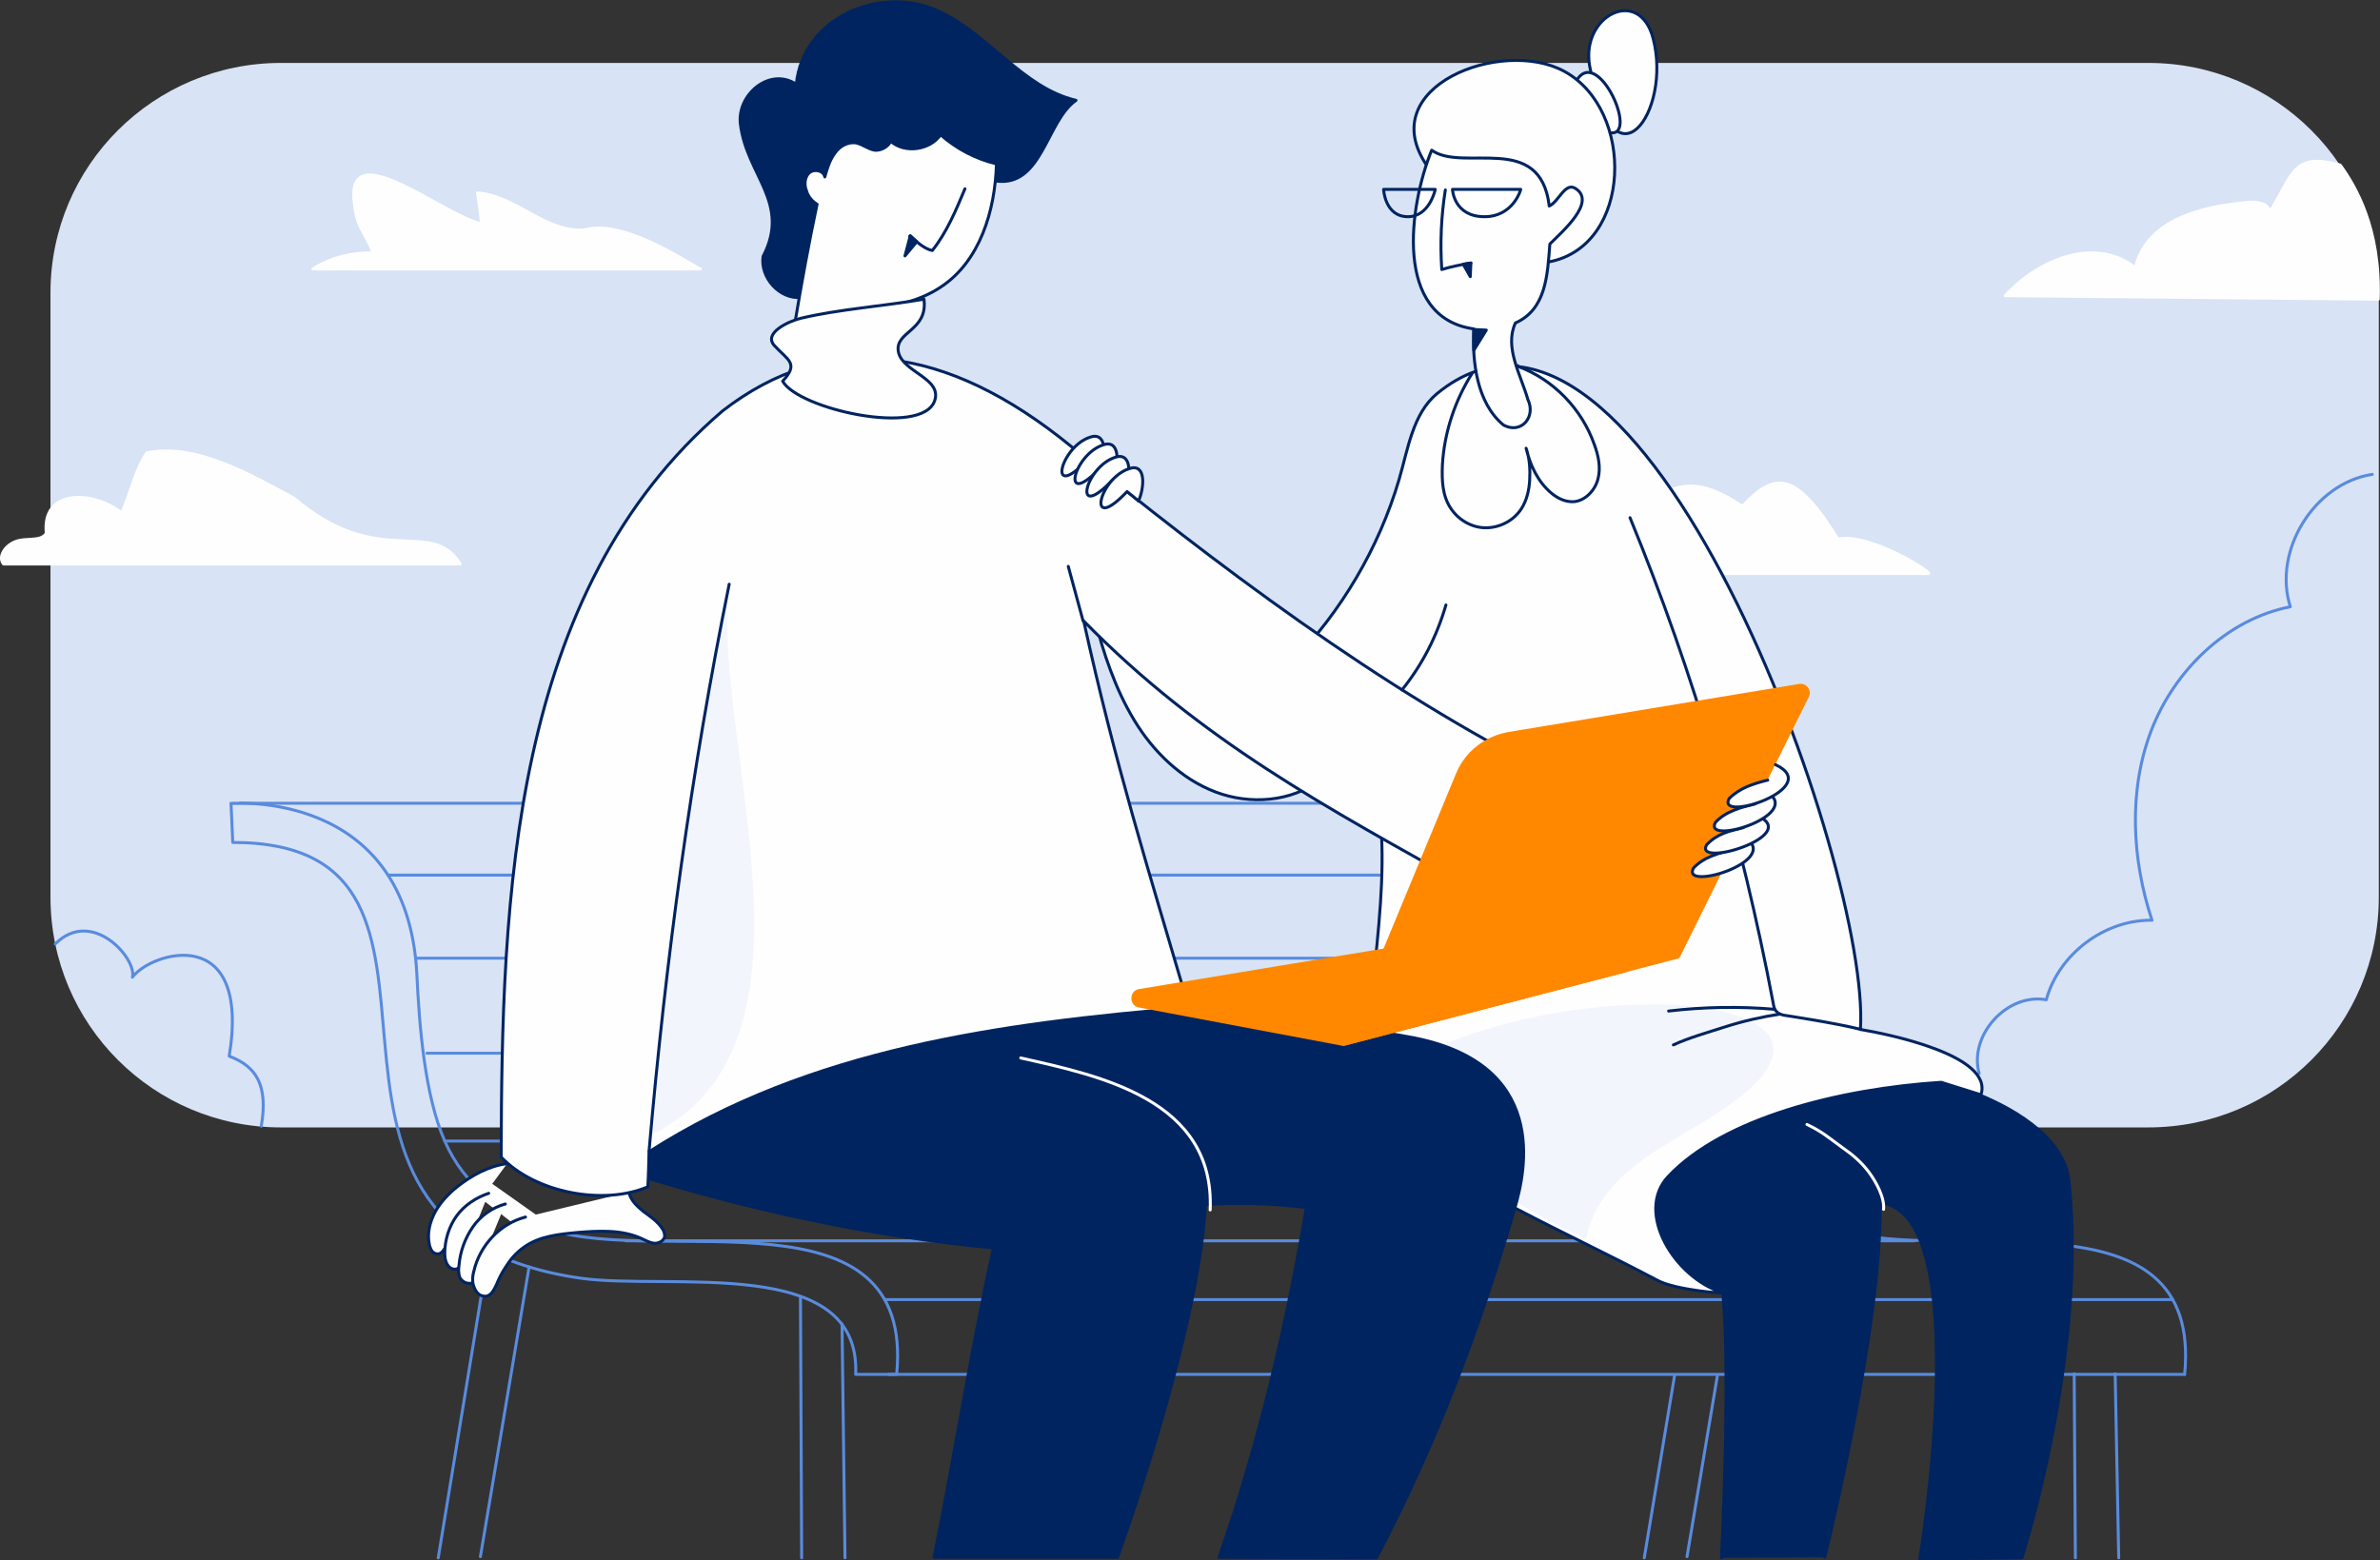 <?xml version="1.0" encoding="utf-8"?>
<!-- Generator: Adobe Illustrator 27.3.1, SVG Export Plug-In . SVG Version: 6.00 Build 0)  -->
<svg version="1.1" id="Layer_1" xmlns="http://www.w3.org/2000/svg" xmlns:xlink="http://www.w3.org/1999/xlink" x="0px" y="0px"
	 viewBox="0 0 400.8 262.8" style="enable-background:new 0 0 400.8 262.8;" xml:space="preserve">
<rect x="0" y="0" width="400.8" height="262.8" fill="#333333" stroke="none"/>
<style type="text/css">
	.st0{opacity:0.988;fill:#D9E4F7;enable-background:new    ;}
	.st1{fill:none;stroke:#598BDE;stroke-width:0.5;stroke-linecap:round;stroke-linejoin:round;stroke-miterlimit:10;}
	.st2{fill:#FFFEFF;stroke:#FFFEFF;stroke-width:0.5;stroke-linecap:round;stroke-linejoin:round;stroke-miterlimit:10;}
	.st3{fill:#002460;}
	.st4{fill:none;stroke:#002460;stroke-width:0.5;stroke-linecap:round;stroke-linejoin:round;stroke-miterlimit:10;}
	.st5{fill:#FFFEFF;stroke:#002460;stroke-width:0.5;stroke-linecap:round;stroke-linejoin:round;stroke-miterlimit:10;}
	.st6{fill:#FFFEFF;}
	.st7{fill:#002460;stroke:#002460;stroke-width:0.5;stroke-linecap:round;stroke-linejoin:round;stroke-miterlimit:10;}
	.st8{fill:#F2F6FC;}
	.st9{fill:#FF8800;}
	.st10{fill:none;stroke:#FFFEFF;stroke-width:0.5;stroke-linecap:round;stroke-linejoin:round;stroke-miterlimit:10;}
</style>
<g>
	<g>
		<path class="st0" d="M47.3,10.6h314.5c21.4,0,38.8,17.3,38.8,38.8v101.7c0,21.4-17.3,38.8-38.8,38.8H47.3
			c-21.4,0-38.8-17.3-38.8-38.8V49.3C8.5,27.9,25.9,10.6,47.3,10.6z"/>
		<path class="st1" d="M70.2,164.1c0.4,8.5,1.3,20.4,4.7,28.1c3.3,7.6,9.7,12.3,17.6,14.9c19,6.2,61.6-7.5,58.5,24.4h-6.9
			c0.9-20.3-31.3-14.1-46.3-16.2c-57.3-8.2-11.2-73.4-58.6-73.4c-0.1-2.2-0.2-4.4-0.3-6.6C38.9,135.4,68.6,132.7,70.2,164.1z"/>
		<path class="st1" d="M256,135.3c0,0.1,29.7-2.7,31.3,28.8c0.4,8.5,1.3,20.4,4.7,28.1c3.3,7.6,9.7,12.3,17.6,14.9
			c19,6.2,61.4-7.5,58.3,24.4"/>
		<path class="st1" d="M39.2,135.3h216.9"/>
		<path class="st1" d="M65.4,147.4h216.9"/>
		<path class="st1" d="M70,161.4h217"/>
		<path class="st1" d="M71.9,177.4h217"/>
		<path class="st1" d="M74.9,192.2h217"/>
		<path class="st1" d="M105.4,209h217"/>
		<path class="st1" d="M149,218.9h216.9"/>
		<path class="st1" d="M149.7,231.5h218.2"/>
		<path class="st1" d="M89.1,213.4l-8.2,48.8"/>
		<path class="st1" d="M73.8,262.4l8.5-51.8"/>
		<path class="st1" d="M141.8,223l0.5,39.4"/>
		<path class="st1" d="M135,262.4l-0.2-44"/>
		<path class="st1" d="M356.2,231.4l0.6,31"/>
		<path class="st1" d="M349.5,262.4l-0.2-31"/>
		<path class="st1" d="M289.2,231.8l-5.1,30.4"/>
		<path class="st1" d="M276.9,262.4l5.1-30.7"/>
		<path class="st1" d="M9.3,159c6.2-6.2,13.8,2.5,13,5.6c3.2-4.3,20-9.3,16.3,13.3c4.5,1.7,6.6,4.8,5.4,11.8"/>
		<path class="st1" d="M399.5,79.9c-9.8,1.5-16.8,12.9-13.8,22.3c-10.7,2.1-19.5,10.7-23.4,20.8s-3.3,21.7,0.1,32
			c-8-0.1-15.7,5.7-17.8,13.4c-6.6-1.2-13.1,6-11.3,12.4"/>
		<path class="st2" d="M0.6,95h76.9c-5-8-13.6,1.2-28-11.1c-7.1-3.8-16.6-9.4-24.8-7.6c-2,3-2.7,6.8-4.2,10.1
			C15.7,82.6,7,82.3,7.8,89.8C7.1,91.1,5,90.7,3.4,91C1.1,91.4-0.5,93.7,0.6,95z"/>
		<path class="st2" d="M273.2,96.6h51.6c0.7-0.1-9.9-6.9-15.3-5.8c-7.1-11.5-10.6-11.4-16.1-5.5C281.5,77,276.2,84.9,273.2,96.6z"/>
		<path class="st2" d="M400.5,50.4l-62.8-0.6c5.3-5.8,14.9-10.2,21.9-4.7c1.9-8.2,11.4-10.3,18.7-11c1.6-0.2,3.9,0.1,3.9,1.7
			c4.1-6.8,4-10.1,11.9-8C396.7,31.4,400.9,38.5,400.5,50.4z"/>
		<path class="st2" d="M118,45.3H52.7c3-1.9,6.6-2.8,10.2-2.7c-2-4.5-2.9-4.4-3.3-9c-0.9-10.8,15.4,2.9,21.5,4.1
			c-0.2-1.7-0.4-3.5-0.7-5.2c6.4,0.4,11.7,6.9,18.1,6.2C105.6,36.7,117.9,45.7,118,45.3z"/>
		<path class="st3" d="M289.9,262.4c0,0,1.6-31,0.2-44.8c-17-0.1-14.9-19.8-3.7-27.4c7.3-4.3,16-5.9,23.7-9.1l-0.2-0.1
			c10.4-2.7,37.1,5,38.5,17.8c3.2,29.1-7.9,63.6-7.9,63.6l-17.2,0.2c0,0,9.6-58.4-6.7-60c0.5,20.2-9.3,59.7-9.3,59.7"/>
		<path class="st4" d="M289.9,262.4c0,0,1.6-31,0.2-44.8c-17-0.1-14.9-19.8-3.7-27.4c7.3-4.3,16-5.9,23.7-9.1l-0.2-0.1
			c10.4-2.7,37.1,5,38.5,17.8c3.2,29.1-7.9,63.6-7.9,63.6l-17.2,0.2c0,0,9.6-58.4-6.7-60c0.5,20.2-9.3,59.7-9.3,59.7"/>
		<path class="st5" d="M217.5,111.6c8.4-8.6,14.7-19.3,18.1-30.8c1.5-5.1,2.3-11.1,6.4-14.5c34.4-28.2,73.1,79.9,71.3,107.1
			c4.2,0.7,22.5,4.3,20.3,11l-6.7-2.1c-17.1,1.1-36.7,6-46,15.9c-5.6,6,1.1,17,9.1,19.5c0.9,0.3-7.8-0.4-10.8-2
			c-15.3-8.1-32-15.1-45.7-25.6c-1.4-2.2-3.5-5-3.3-7.5c-0.1-18,5.2-36.2,0.8-53.6c-3.8-6.8-8.2-12-13.7-17.3
			C217.4,111.5,217.5,111.6,217.5,111.6z"/>
		<path class="st6" d="M85.4,196c-3.1,0.4-6,2-8.4,3.9c-1.5,1.2-2.8,2.6-3.7,4.2c-0.9,1.7-1.4,3.6-1,5.5c0.1,0.5,0.3,1,0.6,1.3
			c0.4,0.3,1.2,0.7,1.9-0.5"/>
		<path class="st4" d="M85.4,196c-3.1,0.4-6,2-8.4,3.9c-1.5,1.2-2.8,2.6-3.7,4.2c-0.9,1.7-1.4,3.6-1,5.5c0.1,0.5,0.3,1,0.6,1.3
			c0.4,0.3,1.2,0.7,1.9-0.5"/>
		<path class="st6" d="M80,201.1l2.9-1.7l8.2,5.8l-3.1,2.1L80,201.1z"/>
		<path class="st6" d="M82.3,201c-2.1,0.7-4.1,2-5.4,3.8s-2,4.1-2,6.3c0,0.7,0.1,1.4,0.5,2s1.2,0.9,1.8,0.5"/>
		<path class="st4" d="M82.3,201c-2.1,0.7-4.1,2-5.4,3.8s-2,4.1-2,6.3c0,0.7,0.1,1.4,0.5,2s1.2,0.9,1.8,0.5"/>
		<path class="st7" d="M167.8,30.5c7.7,1,8.4-10.1,13.4-13.6c-9-2.1-14.8-11.3-23.3-15.1c-9.7-4.4-22.7,1.2-23.8,12.4
			c-4.5-3-10.1,1.8-9.4,6.8c1.1,8.6,8.5,13.2,3.8,22.2c-0.5,3.6,2.8,7.2,6.3,6.9c7.3-3.2,14.6-6.4,22-9.6
			C161.6,38.7,163.3,33.2,167.8,30.5z"/>
		<path class="st5" d="M137.6,34.4c-1.4,6.6-2.6,13.2-3.7,19.8c8.1-2.6,17.5-1.1,24.6-5.9c6.5-4.3,9.1-12.8,9.3-20.7
			c-3.4-0.8-6.7-2.5-9.4-4.9c-1.8,2.6-6,3.2-8.4,1.1c-0.5,1-1.7,1.6-2.7,1.5c-1.1-0.2-1.9-0.9-3-1.2c-1.4-0.3-2.9,0.5-3.7,1.7
			c-0.9,1.2-1.3,2.6-1.7,4c-0.2-1.1-1.8-1.4-2.6-0.7c-0.8,0.7-0.9,2-0.5,3C136.1,33.2,136.9,34,137.6,34.4z"/>
		<path class="st4" d="M162.5,31.8c-1.5,3.6-3.1,7.4-5.5,10.4c-1.4-0.3-2.6-1.5-3.8-2.4"/>
		<path class="st8" d="M235.3,179.3c13.3-6.6,28.1-10.1,43-10.1c7.3-0.3,27.3,2,17.9,12.7c-9,9.6-26.1,12.4-29.1,26.8
			c-11.1-5.1-17.7-9.1-25-20.4"/>
		<path class="st7" d="M231.8,262.4c9.9-18.8,17.4-38.5,23.3-58.9c1.8-6.1,6.1-24.7-18.1-28.9c-13.3-2.3-26.6-4.8-40.7-5.5
			c-26.3-0.6-52.6,4.8-76.5,15.8c-6.1,2.8-12.1,6-16.7,10.8c0.9,1.2,2.4,1.7,3.8,2.1c19.7,6.1,40,10.5,60.4,12.4
			c-3.8,17.3-6.5,34.7-10,52.1h30.9c0,0,13.7-37.6,14.8-59.4c5.7-0.4,11.4-0.2,17,0.5c-3.4,20.1-8,39.6-14.7,58.9L231.8,262.4
			L231.8,262.4L231.8,262.4z"/>
		<path class="st5" d="M278.4,6.5c3.2,12.3-6.8,26.5-10.7,4.6C266.2,2.6,276.1-2.4,278.4,6.5z"/>
		<path class="st6" d="M85.1,202.8c-2.2,0.6-4.2,2-5.5,3.9s-2.1,4.1-2.3,6.4c-0.1,0.7-0.1,1.3,0.1,2c0.3,0.6,1,1.3,2.2,1"/>
		<path class="st4" d="M85.1,202.8c-2.2,0.6-4.2,2-5.5,3.9s-2.1,4.1-2.3,6.4c-0.1,0.7-0.1,1.3,0.1,2c0.3,0.6,1,1.3,2.2,1"/>
		<path class="st6" d="M88.5,205c-4.3,1.1-7.7,4.8-8.7,9.1c-0.2,0.7-0.3,1.5-0.1,2.3c0.2,0.7,0.6,1.5,1.3,1.8c0.3,0.1,0.7,0.2,1,0.1
			c0.8-0.2,1.2-1.1,1.6-1.9c0.4-1,0.9-2,1.5-2.9c0.8-1.3,1.8-2.5,3.1-3.4c2.6-1.9,5.9-2.2,9-2.5c3.7-0.3,7.5-0.5,10.8,1
			c0.7,0.3,1.3,0.7,2.1,0.8c0.7,0.1,1.6-0.3,1.8-1c0.1-0.5-0.1-1.1-0.4-1.5c-0.8-1.2-2-2-3.1-2.8c-1.1-0.9-2.2-1.9-2.5-3.3"/>
		<path class="st4" d="M88.5,205c-4.3,1.1-7.7,4.8-8.7,9.1c-0.2,0.7-0.3,1.5-0.1,2.3c0.2,0.7,0.6,1.5,1.3,1.8c0.3,0.1,0.7,0.2,1,0.1
			c0.8-0.2,1.2-1.1,1.6-1.9c0.4-1,0.9-2,1.5-2.9c0.8-1.3,1.8-2.5,3.1-3.4c2.6-1.9,5.9-2.2,9-2.5c3.7-0.3,7.5-0.5,10.8,1
			c0.7,0.3,1.3,0.7,2.1,0.8c0.7,0.1,1.6-0.3,1.8-1c0.1-0.5-0.1-1.1-0.4-1.5c-0.8-1.2-2-2-3.1-2.8c-1.1-0.9-2.2-1.9-2.5-3.3"/>
		<path class="st7" d="M153.3,39.7l-0.9,3.4l2-2.4L153.3,39.7z"/>
		<path class="st6" d="M222.4,131.3c-4.9,3.8-11.9,4.3-17.7,2.1s-10.5-6.8-13.7-12.1c-3.2-5.3-5.2-11.3-6.7-17.3"/>
		<path class="st4" d="M222.4,131.3c-4.9,3.8-11.9,4.3-17.7,2.1s-10.5-6.8-13.7-12.1c-3.2-5.3-5.2-11.3-6.7-17.3"/>
		<path class="st5" d="M180.4,75.2c-21.2-17.3-41-19.7-58.7-6C86,99.7,84.5,151.3,84.4,194.9c5.7,6,17.2,8.2,24.7,5
			c0.1-1.5,0.2-5.9,0.2-5.9c27-17.3,59-21.6,90.9-24.3c-6.9-23.5-12.4-41-17.7-65.1c19.7,20.1,40.8,31.4,65.4,45.1
			c5.2-5.9,9.8-12.3,13.6-19.1C232.7,116.3,203.9,94.4,180.4,75.2z"/>
		<path class="st5" d="M183.2,77.4c-7.2,7.6-4.5-2.8,0.9-3.9c2.5-0.3,1.9,3.9,1.2,5.3C185.3,78.8,185.3,78.9,183.2,77.4z"/>
		<path class="st5" d="M185.4,78.7c-7.2,7.6-4.5-2.8,0.9-3.9c2.5-0.3,1.9,3.9,1.2,5.3C187.5,80.1,187.4,80.1,185.4,78.7z"/>
		<path class="st5" d="M187.4,80.8c-7.2,7.6-4.5-2.8,0.9-3.9c2.5-0.3,1.9,3.9,1.2,5.3C189.5,82.2,189.4,82.2,187.4,80.8z"/>
		<path class="st5" d="M189.8,82.8c-7.2,7.6-4.6-2.9,0.9-4c2.5-0.3,1.8,4.1,1,5.6C191.7,84.3,189.8,82.8,189.8,82.8z"/>
		<path class="st6" d="M265.6,13.4c3.9-5.9,11.4,12.1,4.3,8.5L265.6,13.4z"/>
		<path class="st4" d="M265.6,13.4c3.9-5.9,11.4,12.1,4.3,8.5"/>
		<path class="st8" d="M109.7,191.5c1.7-30.8,7.2-61.5,12.9-91.8c-2.1,27.1,17.9,76.8-13.2,91.6
			C109.4,191.4,109.5,191.4,109.7,191.5z"/>
		<path class="st4" d="M109.3,193.9c2.8-32.1,7.1-64,13.5-95.5"/>
		<path class="st4" d="M182.4,104.6l-2.5-9.2"/>
		<path class="st6" d="M240.3,27.9c-9.1-13.3,12.6-21.6,23.1-15.9c12,6.5,11.5,29.4-2.5,32.1C253.5,39.4,246.6,34,240.3,27.9
			C240.4,27.9,240.4,27.9,240.3,27.9z"/>
		<path class="st4" d="M240.3,27.9c-9.1-13.3,12.6-21.6,23.1-15.9c12,6.5,11.5,29.4-2.5,32.1C253.5,39.4,246.6,34,240.3,27.9z
			 M240.3,27.9C240.4,27.9,240.4,27.9,240.3,27.9z"/>
		<path class="st5" d="M134.9,53.6c-2.1,0.5-6.4,2.5-4.5,4.6c2.3,2.5,4.2,3,1.4,6c2.6,4.7,23.5,9.4,25.6,3.3
			c1.3-3.8-5.4-4.8-6.1-8.2c-0.7-3.5,5-3.5,4.3-8.9C148.5,51.6,141.2,52.1,134.9,53.6z"/>
		<path class="st4" d="M274.5,87.2c10.8,26.3,18.8,53.7,24.1,81.7c0.1,0.6,0.2,1.2,0.7,1.6c0.3,0.3,0.7,0.4,1.1,0.5
			c0,0,8.7,1.3,13,2.4"/>
		<path class="st9" d="M304.6,117.4l-21.8,44l-56.6,14.8l19-45.9c1.5-3.7,4.9-6.3,8.8-7l49-8.1C304.2,115,305.2,116.3,304.6,117.4z"
			/>
		<path class="st9" d="M241.8,158.4l31.6,2.3c1.8,0.1,2,2.6,0.3,3.1l-47.2,12.3c-0.2,0.1-0.5,0.1-0.7,0l-34-6.4
			c-1.7-0.3-1.7-2.8,0-3.1l49.5-8.2C241.5,158.4,241.6,158.4,241.8,158.4z"/>
		<path class="st5" d="M241.1,25.3c-3.8,9.3-6.5,28.2,7.1,30.1c-0.3,5.5,0.5,12.5,5,16.2c3,1.6,5.5-1.4,4.1-4.3
			c-1.2-4.2-4-8.8-2.1-12.9c5.2-2.3,5.4-8.1,5.8-13.3c2.1-2.1,7.8-7,4.4-9.3c-1.8-1.3-2.9,2.2-4.5,2.9
			C259.4,22.1,246.4,29.1,241.1,25.3z"/>
		<path class="st4" d="M243.4,32c-0.7,4.4-0.9,8.9-0.6,13.4c1.6-0.5,3.2-0.8,4.9-1.1"/>
		<path class="st7" d="M247.7,44.3l-0.1,2.3l-1.2-2.1L247.7,44.3z"/>
		<path class="st4" d="M250,36.5c-5.2,0-5.4-4.6-5.4-4.6h11.5C256.1,32,254.8,36.5,250,36.5z"/>
		<path class="st4" d="M237.1,36.5c-3.9,0-4.1-4.6-4.1-4.6h8.7C241.7,32,240.7,36.5,237.1,36.5z"/>
		<path class="st6" d="M291.9,143.1c-2.4,0.6-4.9,1.2-6.7,3.1c-2.3,4.2,16.2-1.6,7.9-5.5"/>
		<path class="st4" d="M291.9,143.1c-2.4,0.6-4.9,1.2-6.7,3.1c-2.3,4.2,16.2-1.6,7.9-5.5"/>
		<path class="st6" d="M293.6,139.4c-2.4,0.6-4.4,1-6.2,2.9c-2.3,4.2,17.8-2.1,7.4-5.3"/>
		<path class="st4" d="M293.6,139.4c-2.4,0.6-4.4,1-6.2,2.9c-2.3,4.2,17.8-2.1,7.4-5.3"/>
		<path class="st6" d="M295.6,135.4c-2.4,0.6-4.9,1.2-6.7,3.1c-2.3,4.2,16.2-1.6,7.9-5.5"/>
		<path class="st4" d="M295.6,135.4c-2.4,0.6-4.9,1.2-6.7,3.1c-2.3,4.2,16.2-1.6,7.9-5.5"/>
		<path class="st6" d="M297.7,131.4c-2.4,0.6-4.7,1.3-6.5,3.1c-2.3,4.2,16.1-1.8,7.8-5.7"/>
		<path class="st4" d="M297.7,131.4c-2.4,0.6-4.7,1.3-6.5,3.1c-2.3,4.2,16.1-1.8,7.8-5.7"/>
		<path class="st4" d="M247.9,62.9c-2.9,4.6-4.7,10-5,15.5c-0.1,2.5,0,5.1,1.4,7.2c1.3,2,3.6,3.3,5.9,3.3c2.4,0,4.7-1.2,6-3.2
			c0.9-1.4,1.3-3.1,1.4-4.8c0.1-1.8,0-3.7-0.6-5.4c0.7,2.9,2,5.7,4.3,7.6c1.1,0.9,2.4,1.5,3.8,1.4c1.9-0.2,3.5-1.9,4-3.8
			s0.1-3.9-0.6-5.8c-2.1-6-6.9-11-12.9-13.2c0,0,0,0,0-0.1"/>
		<path class="st4" d="M243.5,101.9c-1.5,5.2-4,10.1-7.4,14.3"/>
		<path class="st4" d="M299.8,170.8c-3.2,0.5-6.3,1.2-9.4,2.2c-2.8,0.9-6,1.8-8.6,3c0.1,0,0.2-0.1,0.3-0.1"/>
		<path class="st4" d="M298.8,170c-5.9-0.5-11.9-0.4-17.8,0.3"/>
		<path class="st10" d="M203.8,203.8c0.8-18.6-18.6-22.6-31.9-25.6"/>
		<path class="st10" d="M317.2,203.7c0.2-2-1.3-4.7-2.5-6.3s-2.7-2.9-4.3-4c-2.5-1.8-3.4-2.7-6.1-4"/>
		<path class="st7" d="M248.2,55.5l2.1,0.1l-2.1,3.4V55.5z"/>
	</g>
</g>
</svg>
